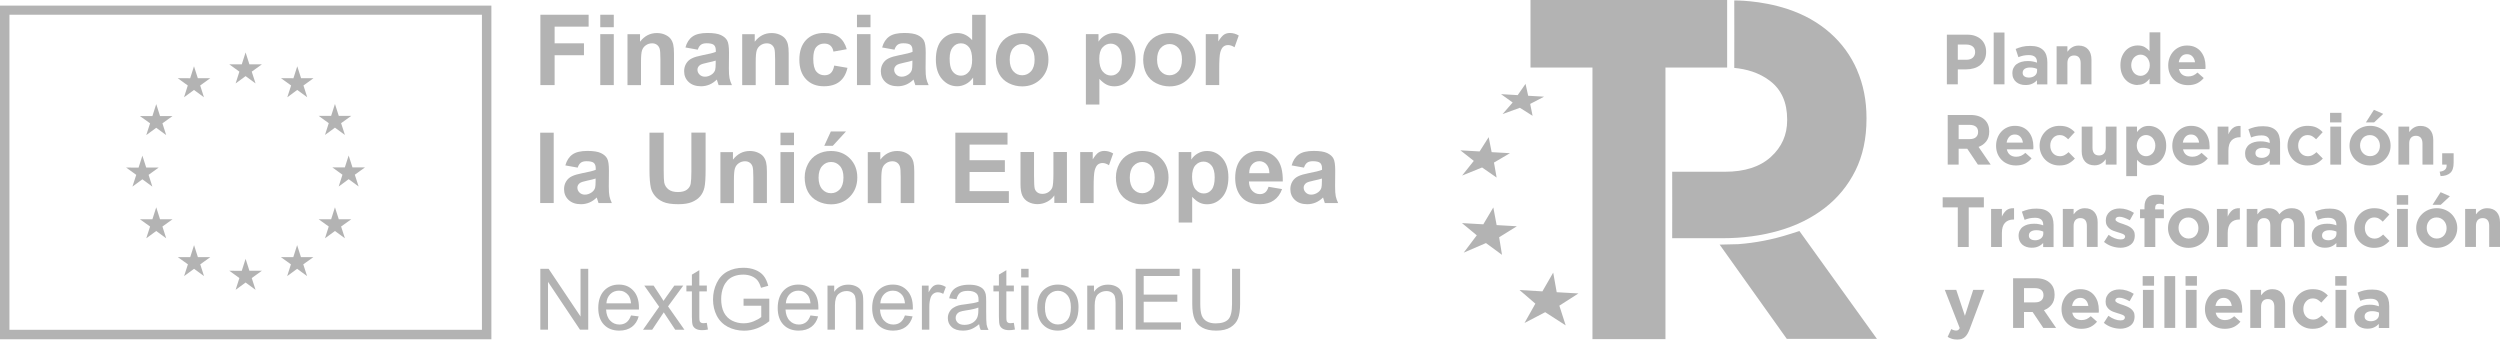 <svg xmlns="http://www.w3.org/2000/svg" id="Capa_2" viewBox="0 0 386.62 52.51"><g id="Capa_1-2"><polygon points="267.1 0 267.1 10.44 257.56 10.44 257.56 52.45 246.27 52.45 246.27 10.44 236.69 10.44 236.69 0 267.1 0" style="fill:#b3b3b3;"></polygon><path d="m278.27,35.73l-1.58.5c-2.57.82-5.21,1.33-7.88,1.53l-2.87.07,10.38,14.57h13.94l-11.99-16.68Z" style="fill:#b3b3b3;"></path><polygon points="244.1 45.38 240.74 45.19 240.2 42.16 238.53 45.06 234.99 44.85 237.44 46.96 235.76 49.95 238.96 48.28 242.13 50.32 241.15 47.27 244.1 45.38" style="fill:#b3b3b3;"></polygon><polygon points="234.58 34.99 231.45 34.81 230.94 32.08 229.39 34.69 226.09 34.5 228.38 36.39 226.36 39.07 229.8 37.59 232.28 39.41 231.84 36.69 234.58 34.99" style="fill:#b3b3b3;"></polygon><polygon points="233.51 23.69 230.68 23.53 230.22 21.21 228.82 23.42 225.85 23.25 227.92 24.88 226.11 27.15 229.2 25.9 231.45 27.46 231.04 25.14 233.51 23.69" style="fill:#b3b3b3;"></polygon><polygon points="238.79 14.95 236.33 14.81 235.92 12.97 234.71 14.71 232.13 14.56 233.93 15.85 232.37 17.64 235.05 16.67 237.01 17.91 236.64 16.07 238.79 14.95" style="fill:#b3b3b3;"></polygon><path d="m287.2,10.84c-.97-2.23-2.36-4.14-4.17-5.74-1.81-1.6-4.01-2.86-6.61-3.71C272.21,0,268.2.07,268.2.07c0,3.48.02,6.92,0,10.43,1.83.18,3.79.68,5.55,2.03,1.76,1.35,2.63,3.33,2.63,5.93v.15c0,2.25-.84,4.14-2.52,5.66-1.68,1.53-4.04,2.29-7.08,2.29h-8.18c.02,3.46,0,6.84,0,10.28h7.79c3.09,0,5.99-.39,8.69-1.16,2.7-.77,5.06-1.94,7.08-3.49,2.02-1.55,3.61-3.48,4.76-5.78,1.15-2.3,1.73-4.98,1.73-8.03v-.15c0-2.7-.49-5.16-1.46-7.39Z" style="fill:#b3b3b3;"></path><path d="m301.08,5.36h3.14c.46,0,.87.06,1.23.19.36.13.67.31.92.54.25.23.45.51.58.84.14.33.2.69.2,1.08v.02c0,.45-.08.84-.24,1.17-.16.34-.38.62-.66.85-.28.23-.61.4-.99.51-.38.11-.78.17-1.21.17h-1.28v2.31h-1.69v-7.68Zm3.03,3.88c.42,0,.75-.11.99-.33.23-.22.35-.5.35-.83v-.02c0-.38-.12-.67-.37-.87-.25-.2-.58-.3-1-.3h-1.31v2.35h1.34Z" style="fill:#b3b3b3;"></path><path d="m308.32,5.03h1.67v8.01h-1.67V5.03Z" style="fill:#b3b3b3;"></path><path d="m313.22,13.15c-.28,0-.54-.04-.78-.12-.25-.08-.46-.19-.64-.35-.18-.15-.33-.34-.43-.57-.11-.22-.16-.48-.16-.77v-.02c0-.32.06-.6.18-.83.12-.23.28-.43.49-.58.21-.15.46-.27.75-.35.29-.08.61-.12.96-.12.3,0,.56.02.78.07.22.04.44.1.65.18v-.1c0-.35-.11-.62-.32-.8-.21-.18-.53-.27-.94-.27-.32,0-.61.03-.85.08-.25.05-.5.13-.77.24l-.42-1.27c.32-.14.66-.25,1.01-.34.35-.09.78-.13,1.27-.13.46,0,.85.06,1.18.17.33.11.59.28.81.49.22.22.38.49.48.81.1.32.15.68.15,1.07v3.41h-1.61v-.64c-.2.23-.45.41-.74.54-.29.14-.63.2-1.04.2Zm.5-1.15c.4,0,.71-.1.95-.29.24-.19.36-.44.36-.75v-.3c-.15-.07-.31-.12-.49-.16-.18-.04-.37-.06-.58-.06-.36,0-.64.07-.85.21-.2.14-.31.34-.31.6v.02c0,.23.08.4.25.53.17.12.39.19.66.19Z" style="fill:#b3b3b3;"></path><path d="m318.05,7.16h1.67v.84c.1-.13.2-.25.31-.36.11-.11.24-.22.38-.3.14-.09.29-.16.46-.21.17-.05.36-.08.57-.08.64,0,1.13.19,1.48.58.35.39.52.92.52,1.6v3.81h-1.67v-3.27c0-.39-.09-.69-.26-.89-.18-.2-.42-.3-.75-.3s-.58.1-.76.3c-.19.2-.28.5-.28.89v3.27h-1.67v-5.88Z" style="fill:#b3b3b3;"></path><path d="m330.6,13.15c-.34,0-.68-.07-1-.2s-.61-.33-.86-.59c-.25-.26-.45-.58-.6-.96-.15-.38-.22-.81-.22-1.3v-.02c0-.49.07-.92.22-1.3.15-.38.35-.7.59-.96.25-.26.53-.46.85-.59.32-.13.66-.2,1.01-.2.45,0,.81.09,1.1.26.29.18.53.38.73.61v-2.9h1.67v8.01h-1.67v-.85c-.2.28-.45.51-.74.69-.29.18-.65.27-1.09.27Zm.43-1.42c.2,0,.38-.04.55-.12.17-.08.32-.19.45-.33.13-.14.23-.31.31-.52.08-.2.12-.42.12-.66v-.02c0-.24-.04-.46-.12-.66-.08-.2-.18-.37-.31-.52-.13-.14-.28-.25-.45-.33-.17-.08-.36-.12-.55-.12s-.38.04-.55.12c-.17.08-.32.19-.46.33-.13.14-.24.31-.31.51-.08.2-.12.42-.12.67v.02c0,.24.04.46.12.66.08.2.18.37.31.52.13.14.28.25.46.33.17.08.36.12.55.12Z" style="fill:#b3b3b3;"></path><path d="m338.38,13.17c-.44,0-.85-.07-1.22-.22-.38-.15-.7-.35-.98-.63-.27-.27-.49-.59-.64-.96-.15-.37-.23-.78-.23-1.23v-.02c0-.42.07-.81.21-1.19.14-.37.34-.7.6-.98.26-.28.56-.5.92-.66.35-.16.75-.24,1.18-.24.49,0,.91.09,1.27.26.36.18.66.41.89.71.24.3.41.64.53,1.02.11.38.17.78.17,1.2,0,.07,0,.14,0,.21,0,.07,0,.15-.02.23h-4.09c.08.38.25.67.5.86.25.19.57.29.94.29.28,0,.53-.05.75-.14.22-.1.45-.25.68-.46l.96.85c-.28.34-.61.61-1.01.81-.4.19-.86.29-1.39.29Zm1.08-3.53c-.05-.37-.18-.68-.4-.91-.21-.23-.49-.35-.85-.35s-.64.11-.85.34c-.22.23-.36.53-.42.91h2.51Z" style="fill:#b3b3b3;"></path><path d="m301.22,17.78h3.51c.97,0,1.72.26,2.24.78.44.44.66,1.02.66,1.76v.02c0,.62-.15,1.13-.46,1.52-.3.39-.7.68-1.19.86l1.88,2.74h-1.98l-1.65-2.46h-1.33v2.46h-1.69v-7.68Zm3.4,3.73c.42,0,.74-.1.96-.3.22-.2.33-.46.33-.79v-.02c0-.37-.12-.64-.35-.82-.23-.18-.56-.27-.98-.27h-1.68v2.21h1.71Z" style="fill:#b3b3b3;"></path><path d="m311.76,25.59c-.44,0-.85-.07-1.22-.22-.38-.15-.7-.35-.98-.63-.27-.27-.49-.59-.64-.96-.15-.37-.23-.78-.23-1.23v-.02c0-.42.07-.81.21-1.19s.34-.7.6-.98c.26-.28.56-.5.92-.66.35-.16.75-.24,1.18-.24.49,0,.91.09,1.27.26.36.18.66.41.89.71.24.3.41.64.53,1.02.11.38.17.78.17,1.2,0,.07,0,.14,0,.21,0,.07,0,.15-.02.23h-4.09c.08.38.25.67.5.86.25.19.57.29.94.29.28,0,.53-.05.75-.14.22-.1.45-.25.68-.46l.96.85c-.28.34-.61.61-1.01.81-.4.19-.86.29-1.39.29Zm1.08-3.53c-.05-.37-.18-.68-.4-.91-.21-.23-.49-.35-.85-.35s-.64.11-.85.34c-.22.23-.36.53-.42.91h2.51Z" style="fill:#b3b3b3;"></path><path d="m318.48,25.59c-.44,0-.85-.08-1.22-.24-.38-.16-.7-.38-.97-.65-.27-.27-.48-.6-.64-.97-.15-.37-.23-.76-.23-1.18v-.02c0-.42.08-.81.23-1.19.15-.37.37-.7.64-.98.27-.28.59-.5.97-.66.38-.16.79-.24,1.25-.24.56,0,1.02.09,1.38.26s.69.42.97.72l-1.02,1.1c-.19-.2-.39-.35-.59-.47-.2-.12-.45-.18-.75-.18-.21,0-.4.04-.58.13-.17.08-.32.2-.45.35-.13.15-.23.32-.3.51s-.1.4-.1.62v.02c0,.23.03.44.1.64s.17.37.3.52c.13.15.29.26.47.35.18.08.39.13.61.13.28,0,.52-.06.73-.17.21-.11.42-.27.62-.46l.98.99c-.29.31-.61.57-.98.77s-.84.3-1.43.3Z" style="fill:#b3b3b3;"></path><path d="m323.93,25.57c-.64,0-1.13-.19-1.48-.58-.35-.39-.52-.92-.52-1.6v-3.81h1.67v3.27c0,.39.09.69.26.89.18.2.42.3.75.3s.58-.1.76-.3.28-.5.28-.89v-3.27h1.67v5.88h-1.67v-.84c-.1.13-.2.25-.31.36-.11.11-.24.22-.38.3-.14.09-.29.16-.46.21-.17.05-.36.08-.57.08Z" style="fill:#b3b3b3;"></path><path d="m328.81,19.58h1.67v.85c.2-.28.45-.51.74-.69.29-.18.65-.27,1.09-.27.34,0,.68.07,1,.2.32.13.61.33.86.59.25.26.45.58.6.96.15.38.23.81.23,1.3v.02c0,.49-.08.92-.23,1.3-.15.38-.35.7-.59.96-.25.26-.53.46-.85.59-.32.13-.66.2-1.01.2-.45,0-.81-.09-1.1-.26-.29-.18-.53-.38-.73-.61v2.52h-1.67v-7.64Zm3.07,4.58c.2,0,.38-.04.55-.12.17-.08.32-.19.46-.33.13-.14.24-.31.31-.51s.12-.42.12-.67v-.02c0-.24-.04-.46-.12-.66-.08-.2-.18-.37-.31-.52-.13-.14-.28-.25-.46-.33-.17-.08-.36-.12-.55-.12s-.38.04-.55.12c-.17.08-.32.19-.45.33-.13.14-.23.31-.31.52-.08.2-.12.42-.12.66v.02c0,.24.04.46.12.66.08.2.18.37.31.52s.28.25.45.33c.17.08.36.12.55.12Z" style="fill:#b3b3b3;"></path><path d="m339.01,25.59c-.44,0-.85-.07-1.22-.22-.38-.15-.7-.35-.98-.63-.27-.27-.49-.59-.64-.96-.15-.37-.23-.78-.23-1.23v-.02c0-.42.07-.81.21-1.19.14-.37.34-.7.6-.98.26-.28.56-.5.92-.66.35-.16.75-.24,1.18-.24.49,0,.91.09,1.27.26.36.18.66.41.89.71.24.3.41.64.53,1.02s.17.78.17,1.2c0,.07,0,.14,0,.21,0,.07,0,.15-.02.23h-4.09c.08.38.25.67.5.86s.57.29.94.29c.28,0,.53-.05.75-.14.22-.1.45-.25.68-.46l.96.85c-.28.34-.61.61-1.01.81-.4.19-.86.29-1.39.29Zm1.08-3.53c-.05-.37-.18-.68-.4-.91-.21-.23-.49-.35-.85-.35s-.63.11-.85.34c-.22.23-.36.53-.42.91h2.51Z" style="fill:#b3b3b3;"></path><path d="m342.95,19.58h1.67v1.19c.17-.4.4-.72.69-.97.29-.24.69-.35,1.19-.33v1.75h-.09c-.56,0-.99.17-1.31.5-.32.34-.48.86-.48,1.57v2.17h-1.67v-5.88Z" style="fill:#b3b3b3;"></path><path d="m349.21,25.57c-.28,0-.54-.04-.78-.12-.25-.08-.46-.19-.64-.35-.18-.15-.33-.34-.43-.57-.11-.22-.16-.48-.16-.77v-.02c0-.32.06-.6.18-.83.12-.23.28-.43.49-.58.21-.15.46-.27.75-.35.29-.08.61-.12.96-.12.3,0,.56.02.78.07.22.04.44.1.65.18v-.1c0-.35-.11-.62-.32-.8s-.53-.27-.94-.27c-.32,0-.61.03-.85.08-.25.05-.5.13-.77.24l-.42-1.27c.32-.14.66-.25,1.01-.34.35-.09.78-.13,1.27-.13.46,0,.85.06,1.18.17.33.11.59.28.81.49.22.22.38.49.48.81.1.32.15.68.15,1.07v3.41h-1.61v-.64c-.21.23-.45.41-.74.54-.29.14-.63.2-1.04.2Zm.51-1.15c.4,0,.71-.1.95-.29.24-.19.36-.44.36-.75v-.3c-.15-.07-.31-.12-.49-.16-.18-.04-.37-.06-.58-.06-.36,0-.64.07-.85.21-.21.14-.31.34-.31.6v.02c0,.23.08.4.25.53.17.12.39.19.66.19Z" style="fill:#b3b3b3;"></path><path d="m356.82,25.59c-.44,0-.85-.08-1.22-.24-.38-.16-.7-.38-.97-.65-.27-.27-.48-.6-.64-.97-.15-.37-.23-.76-.23-1.18v-.02c0-.42.08-.81.23-1.19.15-.37.37-.7.64-.98.27-.28.59-.5.97-.66.38-.16.79-.24,1.25-.24.56,0,1.02.09,1.38.26.37.18.69.42.97.72l-1.02,1.1c-.19-.2-.39-.35-.59-.47-.2-.12-.45-.18-.75-.18-.21,0-.4.04-.58.13-.17.08-.32.2-.45.35-.13.15-.23.32-.3.51-.07.19-.1.4-.1.62v.02c0,.23.03.44.1.64.07.2.17.37.3.52.13.15.29.26.47.35.18.08.39.13.61.13.28,0,.52-.06.73-.17s.42-.27.62-.46l.98.99c-.29.31-.61.57-.98.77-.37.2-.84.3-1.43.3Z" style="fill:#b3b3b3;"></path><path d="m360.34,17.45h1.76v1.48h-1.76v-1.48Zm.04,2.13h1.67v5.88h-1.67v-5.88Z" style="fill:#b3b3b3;"></path><path d="m366.51,25.59c-.45,0-.87-.08-1.26-.24s-.72-.37-1-.65c-.28-.27-.5-.6-.66-.97-.16-.37-.24-.77-.24-1.19v-.02c0-.42.08-.82.24-1.19.16-.37.38-.69.67-.97.29-.28.62-.5,1.01-.66.39-.16.81-.24,1.27-.24s.87.08,1.26.24c.39.16.72.37,1,.65.28.27.5.6.66.97.16.37.24.77.24,1.19v.02c0,.42-.08.82-.24,1.19-.16.37-.38.69-.67.97-.29.28-.62.5-1.01.66s-.81.24-1.27.24Zm.02-1.44c.24,0,.46-.04.64-.13.19-.08.35-.2.48-.35.13-.15.23-.32.3-.51.07-.19.1-.4.1-.62v-.02c0-.22-.04-.43-.11-.62s-.18-.37-.32-.52c-.14-.15-.3-.27-.49-.36-.19-.09-.4-.13-.63-.13-.24,0-.46.04-.64.13-.19.08-.35.2-.48.35-.13.15-.23.32-.3.51-.07.19-.1.4-.1.62v.02c0,.22.04.43.11.62.07.19.18.37.32.52.14.15.3.27.49.36s.4.13.63.13Zm.59-7.17l1.44.63-1.41,1.32h-1.27l1.24-1.94Z" style="fill:#b3b3b3;"></path><path d="m370.91,19.58h1.67v.84c.1-.13.2-.25.31-.36.11-.11.24-.22.38-.3.14-.09.29-.16.46-.21.17-.05.36-.08.57-.08.64,0,1.13.19,1.48.58.35.39.52.92.52,1.6v3.81h-1.67v-3.27c0-.39-.09-.69-.26-.89-.18-.2-.42-.3-.75-.3s-.58.1-.76.3c-.19.2-.28.5-.28.89v3.27h-1.67v-5.88Z" style="fill:#b3b3b3;"></path><path d="m377.29,26.55c.77-.08,1.13-.44,1.07-1.09h-.68v-1.76h1.77v1.48c0,.72-.17,1.25-.52,1.56-.35.32-.85.48-1.5.49l-.14-.69Z" style="fill:#b3b3b3;"></path><path d="m302.77,32.07h-2.34v-1.56h6.37v1.56h-2.34v6.13h-1.69v-6.13Z" style="fill:#b3b3b3;"></path><path d="m307.92,32.31h1.67v1.19c.17-.4.4-.72.69-.97.29-.24.69-.35,1.19-.33v1.75h-.09c-.56,0-.99.17-1.31.51s-.48.86-.48,1.57v2.17h-1.67v-5.88Z" style="fill:#b3b3b3;"></path><path d="m314.18,38.31c-.28,0-.54-.04-.78-.12-.25-.08-.46-.19-.64-.35-.18-.15-.33-.34-.43-.57s-.16-.48-.16-.77v-.02c0-.32.06-.6.18-.83s.28-.43.49-.58c.21-.15.46-.27.75-.35.29-.08.61-.12.96-.12.3,0,.56.02.78.07.22.04.44.1.65.18v-.1c0-.35-.11-.62-.32-.8-.21-.18-.53-.27-.94-.27-.32,0-.61.03-.85.08-.25.06-.5.13-.77.24l-.42-1.27c.32-.14.66-.25,1.01-.34.35-.09.78-.13,1.27-.13.46,0,.85.06,1.18.17.33.11.59.28.81.49.22.22.38.49.48.81.1.32.15.67.15,1.07v3.41h-1.61v-.64c-.2.23-.45.41-.74.54-.29.14-.63.2-1.04.2Zm.5-1.15c.4,0,.71-.1.95-.29.24-.19.36-.44.36-.75v-.3c-.15-.07-.31-.12-.49-.16-.18-.04-.37-.06-.58-.06-.36,0-.64.07-.85.21-.2.14-.31.34-.31.6v.02c0,.23.08.4.25.53.17.12.39.19.66.19Z" style="fill:#b3b3b3;"></path><path d="m319.01,32.31h1.67v.84c.1-.13.2-.25.31-.36.11-.11.24-.22.38-.3.14-.09.29-.16.46-.21.17-.05.36-.08.57-.08.64,0,1.13.19,1.48.58.35.39.52.92.52,1.6v3.81h-1.67v-3.27c0-.39-.09-.69-.26-.89s-.42-.3-.75-.3-.58.1-.76.3-.28.5-.28.89v3.27h-1.67v-5.88Z" style="fill:#b3b3b3;"></path><path d="m327.91,38.31c-.42,0-.84-.07-1.28-.21-.44-.14-.85-.37-1.25-.68l.71-1.1c.32.23.64.41.96.53s.62.18.89.18c.24,0,.42-.04.53-.12s.17-.19.17-.32v-.02c0-.09-.03-.16-.1-.23-.07-.07-.16-.12-.27-.17s-.24-.09-.39-.14c-.15-.04-.3-.09-.46-.14-.2-.06-.41-.13-.62-.21-.21-.08-.4-.19-.57-.33-.17-.14-.31-.3-.41-.5-.11-.2-.16-.44-.16-.72v-.02c0-.3.06-.57.17-.8.11-.23.27-.43.46-.59.19-.16.42-.28.68-.36.26-.08.54-.12.84-.12.37,0,.75.06,1.14.18.38.12.74.29,1.06.5l-.64,1.15c-.29-.17-.58-.3-.86-.4-.28-.1-.52-.15-.74-.15s-.36.04-.46.12c-.1.08-.15.17-.15.29v.02c0,.08.03.15.1.21.07.06.15.12.26.18.11.05.24.11.38.16.14.05.29.1.46.15.2.07.41.14.63.24.21.09.4.2.57.33.17.13.31.29.42.48.11.19.16.42.16.69v.02c0,.33-.06.61-.17.85s-.27.43-.48.59-.44.27-.72.35c-.27.08-.57.12-.88.12Z" style="fill:#b3b3b3;"></path><path d="m331.64,33.74h-.69v-1.37h.69v-.37c0-.64.16-1.11.47-1.43s.76-.46,1.35-.46c.26,0,.49.01.68.04s.36.07.51.12v1.38c-.12-.04-.25-.08-.36-.1-.12-.03-.25-.04-.4-.04-.4,0-.6.21-.6.64v.23h1.35v1.36h-1.33v4.46h-1.67v-4.46Z" style="fill:#b3b3b3;"></path><path d="m338.44,38.33c-.45,0-.87-.08-1.26-.24-.39-.16-.72-.37-1-.65-.28-.27-.5-.6-.66-.97-.16-.37-.24-.77-.24-1.19v-.02c0-.42.08-.82.24-1.19.16-.37.38-.69.67-.97.29-.28.62-.5,1.01-.66.39-.16.81-.24,1.27-.24s.87.08,1.26.24c.39.16.72.37,1,.65.28.27.5.6.66.97.16.37.24.77.24,1.19v.02c0,.42-.08.82-.24,1.19-.16.37-.38.69-.67.97-.29.28-.62.5-1.01.66-.39.16-.81.24-1.27.24Zm.02-1.44c.24,0,.46-.04.64-.13.19-.08.35-.2.48-.35.13-.15.23-.32.3-.51.07-.19.1-.4.1-.62v-.02c0-.22-.04-.43-.11-.62-.07-.19-.18-.37-.32-.52-.14-.15-.3-.27-.49-.36-.19-.09-.4-.13-.63-.13-.24,0-.46.04-.64.13-.19.08-.35.2-.48.35-.13.15-.23.32-.3.51-.07.19-.1.4-.1.62v.02c0,.22.04.43.11.62.07.19.18.37.32.52.14.15.3.27.49.36.19.09.4.13.63.13Z" style="fill:#b3b3b3;"></path><path d="m342.84,32.31h1.67v1.19c.17-.4.4-.72.69-.97.29-.24.69-.35,1.19-.33v1.75h-.09c-.56,0-.99.17-1.31.51s-.48.86-.48,1.57v2.17h-1.67v-5.88Z" style="fill:#b3b3b3;"></path><path d="m347.43,32.31h1.67v.84c.1-.13.2-.25.31-.36.11-.11.24-.22.38-.3.14-.09.29-.16.47-.21.17-.05.36-.08.58-.08.39,0,.72.08,1,.24.28.16.5.39.65.7.26-.31.54-.54.86-.7.31-.16.67-.24,1.08-.24.62,0,1.11.18,1.46.55.35.37.53.9.53,1.61v3.83h-1.67v-3.27c0-.39-.08-.69-.25-.89s-.41-.3-.72-.3-.56.1-.74.3c-.18.2-.27.5-.27.89v3.27h-1.67v-3.27c0-.39-.08-.69-.25-.89-.17-.2-.41-.3-.72-.3s-.56.1-.74.3c-.18.2-.27.5-.27.89v3.27h-1.67v-5.88Z" style="fill:#b3b3b3;"></path><path d="m359.52,38.31c-.28,0-.54-.04-.78-.12-.25-.08-.46-.19-.64-.35-.18-.15-.33-.34-.43-.57s-.16-.48-.16-.77v-.02c0-.32.06-.6.18-.83s.28-.43.49-.58c.21-.15.46-.27.75-.35.29-.08.61-.12.96-.12.3,0,.56.02.78.07.22.04.44.1.65.18v-.1c0-.35-.11-.62-.32-.8-.21-.18-.53-.27-.94-.27-.32,0-.61.03-.85.08-.25.06-.5.13-.77.24l-.42-1.27c.32-.14.66-.25,1.01-.34.35-.09.78-.13,1.27-.13.46,0,.85.06,1.18.17.33.11.59.28.81.49.22.22.38.49.48.81.1.32.15.67.15,1.07v3.41h-1.61v-.64c-.2.23-.45.41-.74.54-.29.14-.63.2-1.04.2Zm.5-1.15c.4,0,.71-.1.95-.29.24-.19.36-.44.36-.75v-.3c-.15-.07-.31-.12-.49-.16-.18-.04-.37-.06-.58-.06-.36,0-.64.07-.85.21-.2.14-.31.34-.31.6v.02c0,.23.08.4.25.53.17.12.39.19.66.19Z" style="fill:#b3b3b3;"></path><path d="m367.13,38.33c-.44,0-.85-.08-1.22-.24-.38-.16-.7-.38-.97-.65-.27-.27-.48-.6-.64-.97-.15-.37-.23-.76-.23-1.18v-.02c0-.42.08-.81.23-1.19.15-.37.37-.7.64-.98.27-.28.59-.5.97-.66.38-.16.79-.24,1.25-.24.56,0,1.02.09,1.38.26.37.18.69.42.97.72l-1.02,1.1c-.19-.2-.39-.36-.59-.47-.2-.12-.45-.18-.75-.18-.21,0-.4.04-.58.13-.17.08-.32.2-.45.35-.13.15-.23.32-.3.51-.07.19-.1.4-.1.62v.02c0,.23.03.44.1.64.07.2.17.37.3.52.13.15.29.26.47.35.18.08.39.13.61.13.28,0,.52-.06.73-.17.21-.11.42-.27.62-.46l.98.99c-.29.31-.61.57-.98.77s-.84.3-1.43.3Z" style="fill:#b3b3b3;"></path><path d="m370.66,30.18h1.76v1.48h-1.76v-1.48Zm.04,2.13h1.67v5.88h-1.67v-5.88Z" style="fill:#b3b3b3;"></path><path d="m376.82,38.33c-.45,0-.87-.08-1.26-.24-.39-.16-.72-.37-1-.65-.28-.27-.5-.6-.66-.97-.16-.37-.24-.77-.24-1.19v-.02c0-.42.08-.82.24-1.19.16-.37.38-.69.67-.97.29-.28.62-.5,1.01-.66.39-.16.81-.24,1.27-.24s.87.08,1.26.24c.39.16.72.37,1,.65.28.27.5.6.66.97.16.37.24.77.24,1.19v.02c0,.42-.08.82-.24,1.19-.16.37-.38.69-.67.97s-.62.5-1.01.66c-.39.16-.81.24-1.27.24Zm.02-1.44c.24,0,.46-.04.64-.13.19-.08.35-.2.48-.35.13-.15.23-.32.3-.51.07-.19.1-.4.1-.62v-.02c0-.22-.04-.43-.11-.62-.07-.19-.18-.37-.32-.52-.14-.15-.3-.27-.49-.36-.19-.09-.4-.13-.63-.13-.24,0-.46.04-.64.13-.19.08-.35.2-.48.35-.13.15-.23.32-.3.51-.07.19-.1.4-.1.62v.02c0,.22.04.43.11.62.07.19.18.37.32.52.14.15.3.27.49.36.19.09.4.13.63.13Zm.59-7.17l1.44.63-1.41,1.32h-1.27l1.24-1.94Z" style="fill:#b3b3b3;"></path><path d="m381.23,32.31h1.67v.84c.1-.13.2-.25.31-.36.11-.11.24-.22.38-.3.14-.09.29-.16.46-.21.17-.05.36-.08.57-.08.64,0,1.13.19,1.48.58s.52.92.52,1.6v3.81h-1.67v-3.27c0-.39-.09-.69-.26-.89-.18-.2-.42-.3-.75-.3s-.58.1-.76.3-.28.5-.28.89v3.27h-1.67v-5.88Z" style="fill:#b3b3b3;"></path><path d="m302.68,52.51c-.31,0-.58-.04-.81-.11-.23-.07-.46-.17-.67-.3l.56-1.21c.11.07.23.12.36.16.13.04.25.07.36.07.15,0,.26-.03.35-.08.08-.06.16-.16.24-.3l-2.31-5.91h1.77l1.34,4.01,1.28-4.01h1.73l-2.26,6.03c-.11.3-.23.55-.35.76-.12.21-.26.38-.41.51-.15.13-.32.23-.51.29-.19.06-.41.09-.66.09Z" style="fill:#b3b3b3;"></path><path d="m311.33,43.03h3.51c.97,0,1.72.26,2.24.78.44.44.66,1.02.66,1.76v.02c0,.62-.15,1.13-.46,1.52-.3.39-.7.68-1.19.86l1.88,2.74h-1.98l-1.65-2.46h-1.33v2.46h-1.69v-7.68Zm3.4,3.73c.42,0,.74-.1.96-.3.22-.2.33-.46.33-.79v-.02c0-.37-.12-.64-.35-.82-.23-.18-.56-.27-.98-.27h-1.68v2.21h1.71Z" style="fill:#b3b3b3;"></path><path d="m321.88,50.85c-.44,0-.85-.07-1.22-.22-.38-.15-.7-.35-.98-.63-.27-.27-.49-.59-.64-.96-.15-.37-.23-.78-.23-1.23v-.02c0-.42.07-.81.21-1.19.14-.37.34-.7.6-.98.26-.28.56-.5.92-.66.35-.16.75-.24,1.18-.24.49,0,.91.09,1.27.26.36.18.66.41.89.71.24.3.41.64.53,1.02.11.38.17.78.17,1.2,0,.07,0,.14,0,.21,0,.07,0,.15-.02.23h-4.09c.08.38.25.67.5.86s.57.29.94.29c.28,0,.53-.05.75-.14.22-.1.45-.25.68-.46l.96.85c-.28.34-.61.61-1.01.81-.4.19-.86.29-1.39.29Zm1.08-3.53c-.05-.37-.18-.68-.4-.91s-.49-.35-.85-.35-.63.11-.85.34c-.22.23-.36.53-.42.91h2.51Z" style="fill:#b3b3b3;"></path><path d="m327.88,50.83c-.42,0-.84-.07-1.28-.21-.44-.14-.85-.37-1.25-.68l.71-1.1c.32.23.64.41.96.53.32.12.62.18.89.18.24,0,.42-.04.53-.12s.17-.19.17-.32v-.02c0-.09-.03-.16-.1-.23-.07-.07-.16-.12-.27-.17-.11-.05-.24-.09-.39-.14-.15-.04-.3-.09-.46-.14-.21-.06-.41-.13-.62-.21-.21-.08-.4-.19-.57-.33-.17-.14-.31-.3-.41-.5-.11-.2-.16-.44-.16-.72v-.02c0-.3.06-.57.17-.8.11-.23.27-.43.46-.59.19-.16.42-.28.68-.36s.54-.12.84-.12c.37,0,.75.06,1.14.18.38.12.74.29,1.06.5l-.64,1.15c-.29-.17-.58-.3-.86-.4-.28-.1-.52-.15-.74-.15s-.36.04-.46.12c-.1.08-.15.17-.15.29v.02c0,.08.03.15.1.21.07.06.15.12.26.18.11.05.24.11.38.16s.29.1.46.15c.2.07.41.14.63.24s.4.2.57.33c.17.13.31.29.42.48.11.19.16.42.16.69v.02c0,.33-.06.61-.17.85-.11.24-.27.43-.48.59-.21.15-.44.27-.72.35-.27.08-.57.12-.88.12Z" style="fill:#b3b3b3;"></path><path d="m331.36,42.7h1.76v1.48h-1.76v-1.48Zm.04,2.13h1.67v5.88h-1.67v-5.88Z" style="fill:#b3b3b3;"></path><path d="m334.72,42.7h1.67v8.01h-1.67v-8.01Z" style="fill:#b3b3b3;"></path><path d="m337.99,42.7h1.76v1.48h-1.76v-1.48Zm.04,2.13h1.67v5.88h-1.67v-5.88Z" style="fill:#b3b3b3;"></path><path d="m344.06,50.85c-.44,0-.85-.07-1.22-.22-.38-.15-.7-.35-.98-.63-.27-.27-.49-.59-.64-.96-.15-.37-.23-.78-.23-1.23v-.02c0-.42.07-.81.21-1.19.14-.37.34-.7.6-.98.26-.28.56-.5.92-.66.35-.16.75-.24,1.18-.24.49,0,.91.09,1.27.26.36.18.66.41.89.71.24.3.41.64.53,1.02.11.38.17.78.17,1.2,0,.07,0,.14,0,.21,0,.07,0,.15-.02.23h-4.09c.08.38.25.67.5.86s.57.29.94.29c.28,0,.53-.05.75-.14.22-.1.45-.25.68-.46l.96.85c-.28.34-.61.61-1.01.81-.4.19-.86.29-1.39.29Zm1.08-3.53c-.05-.37-.18-.68-.4-.91s-.49-.35-.85-.35-.63.11-.85.34c-.22.23-.36.53-.42.91h2.51Z" style="fill:#b3b3b3;"></path><path d="m348,44.83h1.67v.84c.1-.13.2-.25.31-.36.11-.11.24-.22.38-.3.14-.09.29-.16.46-.21.17-.05.36-.08.57-.08.64,0,1.13.19,1.48.58.35.39.52.92.52,1.6v3.81h-1.67v-3.27c0-.39-.09-.69-.26-.89-.18-.2-.42-.3-.75-.3s-.58.1-.76.3-.28.5-.28.89v3.27h-1.67v-5.88Z" style="fill:#b3b3b3;"></path><path d="m357.62,50.85c-.44,0-.85-.08-1.22-.24-.38-.16-.7-.38-.97-.65-.27-.27-.48-.6-.64-.97-.15-.37-.23-.76-.23-1.18v-.02c0-.42.08-.81.23-1.19.15-.37.37-.7.64-.98.27-.28.59-.5.97-.66.38-.16.79-.24,1.25-.24.56,0,1.02.09,1.38.26.37.18.69.42.97.72l-1.02,1.1c-.19-.2-.39-.36-.59-.47-.2-.12-.45-.18-.75-.18-.21,0-.4.04-.58.13-.17.08-.32.2-.45.35-.13.15-.23.32-.3.51-.07.19-.1.4-.1.62v.02c0,.23.03.44.1.64.07.2.17.37.3.52.13.15.29.26.47.35.18.08.39.13.61.13.28,0,.52-.06.73-.17s.42-.27.62-.46l.98.99c-.29.31-.61.57-.98.77-.37.2-.84.3-1.43.3Z" style="fill:#b3b3b3;"></path><path d="m361.14,42.7h1.76v1.48h-1.76v-1.48Zm.04,2.13h1.67v5.88h-1.67v-5.88Z" style="fill:#b3b3b3;"></path><path d="m366.09,50.83c-.28,0-.54-.04-.78-.12-.25-.08-.46-.19-.64-.35-.18-.15-.33-.34-.43-.57-.11-.22-.16-.48-.16-.77v-.02c0-.32.06-.6.18-.83.12-.23.28-.43.49-.58.21-.15.46-.27.75-.35.29-.08.61-.12.96-.12.3,0,.56.02.78.07s.44.1.65.18v-.1c0-.35-.11-.62-.32-.8-.21-.18-.53-.27-.94-.27-.32,0-.61.03-.85.08-.25.06-.5.13-.77.24l-.42-1.27c.32-.14.66-.25,1.01-.34.35-.09.78-.13,1.27-.13.46,0,.85.06,1.18.17.33.11.59.28.81.49.22.22.38.49.48.81.1.32.15.67.15,1.07v3.41h-1.61v-.64c-.21.23-.45.41-.74.54-.29.14-.63.2-1.04.2Zm.51-1.15c.4,0,.71-.1.95-.29.24-.19.36-.44.36-.75v-.3c-.15-.07-.31-.12-.49-.16-.18-.04-.37-.06-.58-.06-.36,0-.64.07-.85.21-.21.14-.31.34-.31.6v.02c0,.23.08.4.25.53.17.12.39.19.66.19Z" style="fill:#b3b3b3;"></path><path d="m0,.87v51.6h75.99V.87H0Zm74.53,50.13H1.46V2.28h73.07v48.71Z" style="fill:#b3b3b3;"></path><polyline points="36.44 12.9 37.98 11.77 39.52 12.9 38.93 11.08 40.5 9.95 38.57 9.95 37.98 8.11 37.39 9.95 35.46 9.95 37.02 11.08 36.44 12.9" style="fill:#b3b3b3;"></polyline><polyline points="28.46 15.04 30 13.91 31.54 15.04 30.96 13.22 32.52 12.09 30.59 12.09 30 10.25 29.41 12.1 27.48 12.09 29.04 13.22 28.46 15.04" style="fill:#b3b3b3;"></polyline><polyline points="24.16 16.1 23.57 17.95 21.64 17.95 23.21 19.07 22.62 20.89 24.16 19.76 25.7 20.89 25.12 19.07 26.68 17.95 24.75 17.95 24.16 16.1" style="fill:#b3b3b3;"></polyline><polyline points="22.02 27.73 23.56 28.86 22.98 27.04 24.54 25.91 22.61 25.91 22.02 24.07 21.43 25.92 19.5 25.91 21.07 27.04 20.48 28.86 22.02 27.73" style="fill:#b3b3b3;"></polyline><polyline points="24.75 33.91 24.16 32.06 23.57 33.91 21.64 33.91 23.21 35.03 22.62 36.85 24.16 35.72 25.7 36.85 25.12 35.03 26.68 33.91 24.75 33.91" style="fill:#b3b3b3;"></polyline><polyline points="30.6 39.76 30.01 37.91 29.42 39.76 27.49 39.76 29.06 40.88 28.47 42.7 30.01 41.57 31.55 42.7 30.97 40.88 32.53 39.76 30.6 39.76" style="fill:#b3b3b3;"></polyline><polyline points="38.57 41.87 37.98 40.03 37.39 41.88 35.46 41.87 37.02 43 36.44 44.82 37.98 43.69 39.52 44.82 38.93 43 40.5 41.87 38.57 41.87" style="fill:#b3b3b3;"></polyline><polyline points="46.54 39.76 45.95 37.91 45.36 39.76 43.43 39.76 44.99 40.88 44.41 42.7 45.95 41.57 47.49 42.7 46.9 40.88 48.47 39.76 46.54 39.76" style="fill:#b3b3b3;"></polyline><polyline points="52.39 33.91 51.8 32.06 51.21 33.91 49.28 33.91 50.84 35.03 50.26 36.85 51.8 35.72 53.34 36.85 52.75 35.03 54.32 33.91 52.39 33.91" style="fill:#b3b3b3;"></polyline><polyline points="56.44 25.89 54.51 25.89 53.92 24.05 53.33 25.89 51.4 25.89 52.96 27.02 52.38 28.84 53.92 27.71 55.46 28.84 54.87 27.02 56.44 25.89" style="fill:#b3b3b3;"></polyline><polyline points="50.26 20.87 51.8 19.74 53.34 20.87 52.75 19.05 54.32 17.92 52.39 17.92 51.8 16.08 51.21 17.92 49.28 17.92 50.84 19.05 50.26 20.87" style="fill:#b3b3b3;"></polyline><polyline points="45.97 10.25 45.38 12.1 43.45 12.09 45.02 13.22 44.43 15.04 45.97 13.91 47.51 15.04 46.93 13.22 48.49 12.09 46.56 12.09 45.97 10.25" style="fill:#b3b3b3;"></polyline><path d="m83.57,13.16V2.28h7.46v1.84h-5.26v2.58h4.54v1.84h-4.54v4.62h-2.2Z" style="fill:#b3b3b3;"></path><path d="m92.83,4.21v-1.93h2.09v1.93h-2.09Zm0,8.95v-7.88h2.09v7.88h-2.09Z" style="fill:#b3b3b3;"></path><path d="m104.22,13.16h-2.09v-4.02c0-.85-.04-1.4-.13-1.65-.09-.25-.23-.44-.43-.58-.2-.14-.44-.21-.72-.21-.36,0-.69.1-.97.3-.29.2-.48.46-.59.79s-.16.93-.16,1.81v3.57h-2.09v-7.88h1.94v1.16c.69-.89,1.55-1.34,2.6-1.34.46,0,.88.08,1.26.25.38.17.67.38.86.63.2.26.33.55.41.88s.12.79.12,1.4v4.9Z" style="fill:#b3b3b3;"></path><path d="m107.89,7.68l-1.89-.34c.21-.76.58-1.33,1.1-1.69.52-.37,1.29-.55,2.32-.55.93,0,1.62.11,2.08.33.46.22.78.5.96.84.19.34.28.96.28,1.87l-.02,2.43c0,.69.03,1.2.1,1.53.07.33.19.68.37,1.06h-2.06c-.05-.14-.12-.34-.2-.62-.03-.12-.06-.21-.07-.24-.36.35-.74.61-1.14.78-.41.17-.84.26-1.3.26-.81,0-1.45-.22-1.92-.66-.47-.44-.7-1-.7-1.67,0-.45.11-.84.32-1.19.21-.35.51-.62.89-.8.38-.19.94-.35,1.66-.49.97-.18,1.65-.35,2.03-.51v-.21c0-.4-.1-.69-.3-.86-.2-.17-.57-.26-1.12-.26-.37,0-.66.07-.87.22s-.38.4-.5.77Zm2.79,1.69c-.27.09-.69.2-1.27.32-.58.12-.96.24-1.14.36-.27.19-.41.44-.41.73s.11.54.33.76c.22.21.49.32.83.32.38,0,.73-.12,1.08-.37.25-.19.42-.42.5-.69.05-.18.08-.52.08-1.02v-.42Z" style="fill:#b3b3b3;"></path><path d="m121.96,13.16h-2.09v-4.02c0-.85-.04-1.4-.13-1.65-.09-.25-.23-.44-.43-.58-.2-.14-.44-.21-.72-.21-.36,0-.69.1-.97.3-.29.2-.48.46-.59.79s-.16.93-.16,1.81v3.57h-2.09v-7.88h1.94v1.16c.69-.89,1.55-1.34,2.6-1.34.46,0,.88.08,1.26.25.38.17.67.38.86.63.2.26.33.55.41.88s.12.79.12,1.4v4.9Z" style="fill:#b3b3b3;"></path><path d="m130.95,7.61l-2.06.37c-.07-.41-.23-.72-.47-.93-.25-.21-.56-.31-.95-.31-.52,0-.93.18-1.24.54-.31.36-.46.96-.46,1.8,0,.94.16,1.6.47,1.98s.74.58,1.27.58c.4,0,.72-.11.97-.34.25-.23.43-.61.53-1.16l2.05.35c-.21.94-.62,1.65-1.22,2.13-.6.48-1.41.72-2.43.72-1.15,0-2.07-.36-2.76-1.09s-1.03-1.73-1.03-3.02.34-2.31,1.03-3.04c.69-.72,1.62-1.09,2.79-1.09.96,0,1.72.21,2.29.62.57.41.97,1.04,1.22,1.89Z" style="fill:#b3b3b3;"></path><path d="m132.53,4.21v-1.93h2.09v1.93h-2.09Zm0,8.95v-7.88h2.09v7.88h-2.09Z" style="fill:#b3b3b3;"></path><path d="m138.31,7.68l-1.89-.34c.21-.76.58-1.33,1.1-1.69.52-.37,1.29-.55,2.32-.55.93,0,1.62.11,2.08.33.46.22.78.5.96.84.19.34.28.96.28,1.87l-.02,2.43c0,.69.03,1.2.1,1.53.07.33.19.68.37,1.06h-2.06c-.05-.14-.12-.34-.2-.62-.03-.12-.06-.21-.07-.24-.36.35-.74.61-1.14.78-.41.17-.84.26-1.3.26-.81,0-1.45-.22-1.92-.66-.47-.44-.7-1-.7-1.67,0-.45.11-.84.32-1.19.21-.35.51-.62.89-.8.38-.19.94-.35,1.66-.49.97-.18,1.65-.35,2.03-.51v-.21c0-.4-.1-.69-.3-.86-.2-.17-.57-.26-1.12-.26-.37,0-.66.07-.87.22s-.38.4-.5.77Zm2.79,1.69c-.27.09-.69.2-1.27.32-.58.12-.96.24-1.14.36-.27.19-.41.44-.41.73s.11.54.33.76c.22.21.49.32.83.32.38,0,.73-.12,1.08-.37.25-.19.42-.42.5-.69.05-.18.08-.52.08-1.02v-.42Z" style="fill:#b3b3b3;"></path><path d="m152.43,13.16h-1.94v-1.16c-.32.45-.7.79-1.14,1.01-.44.22-.88.33-1.32.33-.91,0-1.68-.36-2.33-1.09-.65-.73-.97-1.75-.97-3.05s.31-2.35.94-3.05c.63-.7,1.42-1.04,2.38-1.04.88,0,1.64.37,2.29,1.1v-3.92h2.09v10.88Zm-5.57-4.11c0,.84.12,1.45.35,1.83.34.54.81.82,1.41.82.48,0,.89-.2,1.22-.61.34-.41.5-1.02.5-1.83,0-.91-.16-1.56-.49-1.96-.33-.4-.74-.6-1.25-.6s-.91.2-1.24.59c-.33.39-.5.98-.5,1.76Z" style="fill:#b3b3b3;"></path><path d="m154.01,9.11c0-.69.17-1.36.51-2.01.34-.65.83-1.14,1.45-1.48.63-.34,1.32-.51,2.1-.51,1.19,0,2.17.39,2.93,1.16.76.77,1.14,1.75,1.14,2.94s-.38,2.18-1.15,2.97c-.77.78-1.74,1.18-2.91,1.18-.72,0-1.41-.16-2.07-.49-.66-.33-1.15-.81-1.5-1.44-.34-.63-.51-1.4-.51-2.3Zm2.14.11c0,.78.19,1.38.56,1.8.37.42.83.62,1.37.62s1-.21,1.37-.62c.37-.42.55-1.02.55-1.81s-.18-1.37-.55-1.78c-.37-.42-.83-.62-1.37-.62s-1,.21-1.37.62c-.37.42-.56,1.01-.56,1.8Z" style="fill:#b3b3b3;"></path><path d="m167.94,5.28h1.94v1.16c.25-.4.59-.72,1.02-.96.43-.25.91-.37,1.43-.37.92,0,1.69.36,2.33,1.08.64.72.96,1.72.96,3s-.32,2.34-.96,3.07c-.64.73-1.42,1.09-2.34,1.09-.44,0-.83-.09-1.18-.26-.35-.17-.73-.47-1.12-.89v3.97h-2.09V5.28Zm2.06,3.81c0,.89.18,1.54.53,1.96.35.42.78.63,1.28.63s.89-.19,1.21-.58c.32-.39.48-1.03.48-1.91,0-.83-.17-1.44-.5-1.84-.33-.4-.74-.6-1.23-.6s-.93.2-1.27.59c-.34.39-.5.98-.5,1.75Z" style="fill:#b3b3b3;"></path><path d="m176.8,9.11c0-.69.17-1.36.51-2.01.34-.65.83-1.14,1.45-1.48.63-.34,1.32-.51,2.1-.51,1.19,0,2.17.39,2.93,1.16.76.77,1.14,1.75,1.14,2.94s-.38,2.18-1.15,2.97c-.77.78-1.74,1.18-2.91,1.18-.72,0-1.41-.16-2.07-.49-.66-.33-1.15-.81-1.5-1.44-.34-.63-.51-1.4-.51-2.3Zm2.14.11c0,.78.19,1.38.56,1.8.37.42.83.62,1.37.62s1-.21,1.37-.62c.37-.42.55-1.02.55-1.81s-.18-1.37-.55-1.78c-.37-.42-.83-.62-1.37-.62s-1,.21-1.37.62c-.37.42-.56,1.01-.56,1.8Z" style="fill:#b3b3b3;"></path><path d="m188.56,13.16h-2.09v-7.88h1.94v1.12c.33-.53.63-.88.89-1.05.26-.17.57-.25.9-.25.48,0,.93.13,1.37.39l-.65,1.82c-.35-.23-.68-.34-.98-.34s-.54.08-.74.24c-.2.16-.36.45-.48.87-.12.42-.17,1.3-.17,2.64v2.43Z" style="fill:#b3b3b3;"></path><path d="m83.54,31.4v-10.88h2.09v10.88h-2.09Z" style="fill:#b3b3b3;"></path><path d="m89.32,25.92l-1.89-.34c.21-.76.58-1.33,1.1-1.69.52-.37,1.29-.55,2.32-.55.93,0,1.62.11,2.08.33.46.22.78.5.96.84.19.34.28.96.28,1.87l-.02,2.43c0,.69.03,1.2.1,1.53.07.33.19.68.37,1.06h-2.06c-.05-.14-.12-.34-.2-.62-.03-.12-.06-.21-.07-.24-.36.35-.74.61-1.14.78-.41.17-.84.26-1.3.26-.81,0-1.45-.22-1.92-.66-.47-.44-.7-1-.7-1.67,0-.45.11-.84.32-1.19.21-.35.51-.62.89-.8.38-.19.94-.35,1.66-.49.97-.18,1.65-.35,2.03-.51v-.21c0-.4-.1-.69-.3-.86-.2-.17-.57-.26-1.12-.26-.37,0-.66.07-.87.22s-.38.4-.5.77Zm2.79,1.69c-.27.09-.69.2-1.27.32-.58.12-.96.24-1.14.36-.27.19-.41.44-.41.73s.11.54.33.76c.22.21.49.32.83.32.38,0,.73-.12,1.08-.37.25-.19.42-.42.5-.69.05-.18.08-.52.08-1.02v-.42Z" style="fill:#b3b3b3;"></path><path d="m100.44,20.52h2.2v5.89c0,.94.03,1.54.08,1.82.09.45.32.8.67,1.07.35.27.84.4,1.45.4s1.09-.13,1.41-.38c.32-.25.51-.57.57-.94.06-.37.1-.99.1-1.85v-6.02h2.2v5.71c0,1.31-.06,2.23-.18,2.77-.12.54-.34.99-.66,1.37-.32.37-.75.67-1.28.89-.53.22-1.23.33-2.09.33-1.04,0-1.83-.12-2.36-.36-.54-.24-.96-.55-1.27-.94-.31-.38-.52-.79-.62-1.21-.14-.62-.22-1.54-.22-2.76v-5.8Z" style="fill:#b3b3b3;"></path><path d="m118.59,31.4h-2.09v-4.02c0-.85-.04-1.4-.13-1.65-.09-.25-.23-.44-.43-.58-.2-.14-.44-.21-.72-.21-.36,0-.69.1-.97.3-.29.2-.48.46-.59.79s-.16.93-.16,1.81v3.57h-2.09v-7.88h1.94v1.16c.69-.89,1.55-1.34,2.6-1.34.46,0,.88.08,1.26.25.38.17.67.38.86.63.2.26.33.55.41.88s.12.79.12,1.4v4.9Z" style="fill:#b3b3b3;"></path><path d="m120.7,22.45v-1.93h2.09v1.93h-2.09Zm0,8.95v-7.88h2.09v7.88h-2.09Z" style="fill:#b3b3b3;"></path><path d="m124.45,27.35c0-.69.17-1.36.51-2.01.34-.65.83-1.14,1.45-1.48.63-.34,1.32-.51,2.1-.51,1.19,0,2.17.39,2.93,1.16.76.77,1.14,1.75,1.14,2.94s-.38,2.18-1.15,2.97c-.77.78-1.74,1.18-2.91,1.18-.72,0-1.41-.16-2.07-.49-.66-.33-1.15-.81-1.5-1.44-.34-.63-.51-1.4-.51-2.3Zm2.14.11c0,.78.19,1.38.56,1.8.37.42.83.62,1.37.62s1-.21,1.37-.62c.37-.42.55-1.02.55-1.81s-.18-1.37-.55-1.78c-.37-.42-.83-.62-1.37-.62s-1,.21-1.37.62c-.37.42-.56,1.01-.56,1.8Zm.88-4.91l1.02-2.22h2.34l-2.04,2.22h-1.32Z" style="fill:#b3b3b3;"></path><path d="m141.38,31.4h-2.09v-4.02c0-.85-.04-1.4-.13-1.65-.09-.25-.23-.44-.43-.58-.2-.14-.44-.21-.72-.21-.36,0-.69.1-.97.3-.29.2-.48.46-.59.79s-.16.93-.16,1.81v3.57h-2.09v-7.88h1.94v1.16c.69-.89,1.55-1.34,2.6-1.34.46,0,.88.08,1.26.25.38.17.67.38.86.63.2.26.33.55.41.88s.12.79.12,1.4v4.9Z" style="fill:#b3b3b3;"></path><path d="m147.74,31.4v-10.88h8.07v1.84h-5.87v2.41h5.46v1.83h-5.46v2.96h6.08v1.83h-8.28Z" style="fill:#b3b3b3;"></path><path d="m163.05,31.4v-1.18c-.29.42-.66.75-1.13.99-.47.24-.96.36-1.48.36s-1-.12-1.43-.35c-.42-.23-.72-.56-.91-.98-.19-.42-.28-1-.28-1.74v-4.99h2.09v3.62c0,1.11.04,1.79.11,2.04s.22.45.42.59c.2.15.46.22.77.22.36,0,.68-.1.96-.29.28-.2.48-.44.58-.73.1-.29.16-1,.16-2.13v-3.33h2.09v7.88h-1.94Z" style="fill:#b3b3b3;"></path><path d="m169.14,31.4h-2.09v-7.88h1.94v1.12c.33-.53.63-.88.89-1.05.26-.17.57-.25.9-.25.48,0,.93.13,1.37.39l-.65,1.82c-.35-.23-.68-.34-.98-.34s-.54.08-.74.24c-.2.16-.36.45-.48.87-.12.42-.17,1.3-.17,2.64v2.43Z" style="fill:#b3b3b3;"></path><path d="m172.58,27.35c0-.69.17-1.36.51-2.01.34-.65.83-1.14,1.45-1.48.63-.34,1.32-.51,2.1-.51,1.19,0,2.17.39,2.93,1.16.76.77,1.14,1.75,1.14,2.94s-.38,2.18-1.15,2.97c-.77.78-1.74,1.18-2.91,1.18-.72,0-1.41-.16-2.07-.49-.66-.33-1.15-.81-1.5-1.44-.34-.63-.51-1.4-.51-2.3Zm2.14.11c0,.78.19,1.38.56,1.8.37.42.83.62,1.37.62s1-.21,1.37-.62c.37-.42.55-1.02.55-1.81s-.18-1.37-.55-1.78c-.37-.42-.83-.62-1.37-.62s-1,.21-1.37.62c-.37.42-.56,1.01-.56,1.8Z" style="fill:#b3b3b3;"></path><path d="m182.29,23.52h1.94v1.16c.25-.4.59-.72,1.02-.96.43-.25.91-.37,1.43-.37.92,0,1.69.36,2.33,1.08.64.72.96,1.72.96,3s-.32,2.34-.96,3.07c-.64.73-1.42,1.09-2.34,1.09-.44,0-.83-.09-1.18-.26-.35-.17-.73-.47-1.12-.89v3.97h-2.09v-10.88Zm2.06,3.81c0,.89.18,1.54.53,1.96.35.42.78.63,1.28.63s.89-.19,1.21-.58c.32-.39.48-1.03.48-1.91,0-.83-.17-1.44-.5-1.84-.33-.4-.74-.6-1.23-.6s-.93.2-1.27.59c-.34.39-.5.98-.5,1.75Z" style="fill:#b3b3b3;"></path><path d="m196.19,28.89l2.08.35c-.27.76-.69,1.34-1.27,1.74s-1.3.6-2.16.6c-1.37,0-2.39-.45-3.04-1.34-.52-.72-.78-1.62-.78-2.72,0-1.31.34-2.33,1.02-3.07.68-.74,1.55-1.11,2.59-1.11,1.17,0,2.1.39,2.78,1.16.68.77,1,1.96.97,3.56h-5.23c.01.62.18,1.1.5,1.44.32.34.72.52,1.2.52.33,0,.6-.09.82-.27s.39-.47.5-.86Zm.12-2.11c-.01-.6-.17-1.06-.47-1.38s-.66-.47-1.08-.47c-.46,0-.83.17-1.13.5-.3.33-.44.78-.44,1.35h3.12Z" style="fill:#b3b3b3;"></path><path d="m201.64,25.92l-1.89-.34c.21-.76.58-1.33,1.1-1.69.52-.37,1.29-.55,2.32-.55.93,0,1.62.11,2.08.33.46.22.78.5.96.84.19.34.28.96.28,1.87l-.02,2.43c0,.69.03,1.2.1,1.53.07.33.19.68.37,1.06h-2.06c-.05-.14-.12-.34-.2-.62-.03-.12-.06-.21-.07-.24-.36.35-.74.61-1.14.78-.41.17-.84.26-1.3.26-.81,0-1.45-.22-1.92-.66-.47-.44-.7-1-.7-1.67,0-.45.11-.84.32-1.19.21-.35.51-.62.89-.8.38-.19.94-.35,1.66-.49.97-.18,1.65-.35,2.03-.51v-.21c0-.4-.1-.69-.3-.86-.2-.17-.57-.26-1.12-.26-.37,0-.66.07-.87.22s-.38.4-.5.77Zm2.79,1.69c-.27.09-.69.2-1.27.32-.58.12-.96.24-1.14.36-.27.19-.41.44-.41.73s.11.54.33.76c.22.21.49.32.83.32.38,0,.73-.12,1.08-.37.25-.19.42-.42.5-.69.05-.18.08-.52.08-1.02v-.42Z" style="fill:#b3b3b3;"></path><path d="m83.56,50.98v-9.41h1.28l4.94,7.38v-7.38h1.19v9.41h-1.28l-4.94-7.39v7.39h-1.19Z" style="fill:#b3b3b3;"></path><path d="m97.58,48.78l1.19.15c-.19.7-.54,1.24-1.05,1.62-.51.38-1.16.58-1.95.58-1,0-1.79-.31-2.37-.92-.58-.61-.88-1.47-.88-2.58s.3-2.04.89-2.67c.59-.63,1.36-.95,2.3-.95s1.66.31,2.23.93c.58.62.87,1.49.87,2.62,0,.07,0,.17,0,.31h-5.08c.04.75.25,1.32.64,1.72.38.4.86.6,1.42.6.42,0,.78-.11,1.08-.33.3-.22.54-.58.71-1.06Zm-3.79-1.87h3.8c-.05-.57-.2-1-.44-1.29-.37-.44-.84-.67-1.43-.67-.53,0-.98.18-1.34.53-.36.36-.56.83-.6,1.42Z" style="fill:#b3b3b3;"></path><path d="m99.45,50.98l2.49-3.54-2.3-3.27h1.44l1.05,1.6c.2.3.36.56.48.76.19-.28.36-.53.52-.75l1.15-1.61h1.38l-2.35,3.21,2.53,3.61h-1.42l-1.4-2.12-.37-.57-1.79,2.69h-1.4Z" style="fill:#b3b3b3;"></path><path d="m109.31,49.94l.17,1.02c-.33.07-.62.1-.87.1-.42,0-.74-.07-.98-.2s-.39-.31-.49-.52c-.09-.22-.14-.67-.14-1.36v-3.92h-.85v-.9h.85v-1.69l1.15-.69v2.38h1.16v.9h-1.16v3.98c0,.33.02.54.06.64.04.09.11.17.2.22.09.06.22.08.39.08.13,0,.3-.02.51-.05Z" style="fill:#b3b3b3;"></path><path d="m114.99,47.29v-1.1h3.98s0,3.48,0,3.48c-.61.49-1.24.85-1.89,1.1-.65.25-1.32.37-2,.37-.92,0-1.76-.2-2.52-.59-.75-.4-1.32-.97-1.71-1.72-.38-.75-.58-1.58-.58-2.51s.19-1.77.57-2.56c.38-.79.93-1.38,1.65-1.77s1.55-.58,2.48-.58c.68,0,1.3.11,1.84.33.55.22.98.53,1.29.92.31.39.55.91.71,1.54l-1.12.31c-.14-.48-.32-.86-.53-1.13-.21-.27-.51-.49-.9-.66-.39-.16-.82-.25-1.3-.25-.57,0-1.06.09-1.48.26-.42.17-.75.4-1,.68-.25.28-.45.59-.59.93-.24.58-.36,1.21-.36,1.89,0,.84.14,1.54.43,2.1.29.56.71.98,1.26,1.26.55.27,1.14.41,1.76.41.54,0,1.07-.1,1.58-.31.51-.21.9-.43,1.17-.66v-1.75h-2.77Z" style="fill:#b3b3b3;"></path><path d="m125.33,48.78l1.19.15c-.19.7-.54,1.24-1.05,1.62-.51.38-1.16.58-1.95.58-1,0-1.79-.31-2.37-.92-.58-.61-.88-1.47-.88-2.58s.3-2.04.89-2.67,1.36-.95,2.3-.95,1.66.31,2.23.93c.58.62.87,1.49.87,2.62,0,.07,0,.17,0,.31h-5.08c.04.75.25,1.32.64,1.72.38.4.86.6,1.42.6.42,0,.78-.11,1.08-.33.3-.22.54-.58.71-1.06Zm-3.79-1.87h3.8c-.05-.57-.2-1-.44-1.29-.37-.44-.84-.67-1.43-.67-.53,0-.98.18-1.34.53-.36.36-.56.83-.6,1.42Z" style="fill:#b3b3b3;"></path><path d="m127.97,50.98v-6.81h1.04v.97c.5-.75,1.22-1.12,2.17-1.12.41,0,.79.07,1.13.22.34.15.6.34.77.58.17.24.29.52.36.85.04.21.06.59.06,1.12v4.19h-1.15v-4.14c0-.47-.05-.82-.13-1.06-.09-.23-.25-.42-.48-.56-.23-.14-.5-.21-.81-.21-.49,0-.92.16-1.27.47s-.54.9-.54,1.78v3.72h-1.15Z" style="fill:#b3b3b3;"></path><path d="m139.94,48.78l1.19.15c-.19.7-.54,1.24-1.05,1.62-.51.38-1.16.58-1.95.58-1,0-1.79-.31-2.37-.92-.58-.61-.88-1.47-.88-2.58s.3-2.04.89-2.67,1.36-.95,2.3-.95,1.66.31,2.23.93c.58.62.87,1.49.87,2.62,0,.07,0,.17,0,.31h-5.08c.04.75.25,1.32.64,1.72.38.4.86.6,1.42.6.42,0,.78-.11,1.08-.33.3-.22.54-.58.71-1.06Zm-3.79-1.87h3.8c-.05-.57-.2-1-.44-1.29-.37-.44-.84-.67-1.43-.67-.53,0-.98.18-1.34.53-.36.36-.56.83-.6,1.42Z" style="fill:#b3b3b3;"></path><path d="m142.57,50.98v-6.81h1.04v1.03c.27-.48.51-.8.73-.96.22-.15.47-.23.74-.23.39,0,.78.12,1.19.37l-.4,1.07c-.28-.17-.56-.25-.85-.25-.25,0-.48.08-.68.23-.2.15-.34.36-.43.63-.13.41-.19.86-.19,1.35v3.57h-1.15Z" style="fill:#b3b3b3;"></path><path d="m151.41,50.14c-.43.36-.84.62-1.23.77s-.82.22-1.27.22c-.75,0-1.32-.18-1.73-.55s-.6-.83-.6-1.4c0-.33.08-.64.23-.91.15-.28.35-.5.6-.66.25-.17.52-.29.83-.38.23-.06.57-.12,1.03-.17.93-.11,1.62-.24,2.06-.4,0-.16,0-.26,0-.3,0-.47-.11-.8-.33-.99-.29-.26-.73-.39-1.31-.39-.54,0-.94.1-1.2.29s-.45.53-.57,1.01l-1.13-.15c.1-.48.27-.87.51-1.17.24-.3.58-.53,1.02-.69s.96-.24,1.55-.24,1.05.07,1.42.21c.36.14.63.31.8.52.17.21.29.47.36.79.04.2.06.55.06,1.07v1.54c0,1.07.02,1.75.07,2.04.05.28.15.56.29.82h-1.21c-.12-.24-.2-.52-.23-.84Zm-.1-2.58c-.42.17-1.05.32-1.89.44-.47.07-.81.15-1.01.23-.2.09-.35.21-.46.38-.11.17-.16.35-.16.55,0,.31.12.56.35.77.23.21.57.31,1.02.31s.84-.1,1.19-.29c.35-.19.6-.46.76-.8.12-.26.19-.65.19-1.15v-.42Z" style="fill:#b3b3b3;"></path><path d="m156.79,49.94l.17,1.02c-.33.07-.62.1-.87.1-.42,0-.74-.07-.98-.2s-.39-.31-.49-.52c-.09-.22-.14-.67-.14-1.36v-3.92h-.85v-.9h.85v-1.69l1.15-.69v2.38h1.16v.9h-1.16v3.98c0,.33.02.54.06.64.04.09.11.17.2.22.09.06.22.08.39.08.13,0,.3-.02.51-.05Z" style="fill:#b3b3b3;"></path><path d="m157.92,42.9v-1.33h1.15v1.33h-1.15Zm0,8.08v-6.81h1.15v6.81h-1.15Z" style="fill:#b3b3b3;"></path><path d="m160.41,47.57c0-1.26.35-2.2,1.05-2.8.59-.5,1.3-.76,2.14-.76.94,0,1.7.31,2.3.92.59.61.89,1.46.89,2.54,0,.88-.13,1.57-.39,2.07-.26.5-.65.89-1.15,1.17s-1.05.42-1.65.42c-.95,0-1.72-.31-2.31-.92-.59-.61-.88-1.49-.88-2.64Zm1.19,0c0,.87.19,1.53.57,1.96.38.43.86.65,1.44.65s1.05-.22,1.43-.65c.38-.44.57-1.1.57-2,0-.84-.19-1.48-.57-1.91-.38-.43-.86-.65-1.43-.65s-1.06.22-1.44.65c-.38.43-.57,1.08-.57,1.96Z" style="fill:#b3b3b3;"></path><path d="m168.14,50.98v-6.81h1.04v.97c.5-.75,1.22-1.12,2.17-1.12.41,0,.79.07,1.13.22.34.15.6.34.77.58.17.24.29.52.36.85.04.21.06.59.06,1.12v4.19h-1.15v-4.14c0-.47-.05-.82-.13-1.06-.09-.23-.25-.42-.48-.56-.23-.14-.5-.21-.81-.21-.49,0-.92.16-1.27.47s-.54.9-.54,1.78v3.72h-1.15Z" style="fill:#b3b3b3;"></path><path d="m175.63,50.98v-9.41h6.8v1.11h-5.56v2.88h5.2v1.1h-5.2v3.2h5.77v1.11h-7.02Z" style="fill:#b3b3b3;"></path><path d="m190.54,41.57h1.24v5.43c0,.95-.11,1.7-.32,2.25-.21.56-.6,1.01-1.16,1.36s-1.29.52-2.2.52-1.6-.15-2.16-.46c-.56-.3-.96-.74-1.2-1.32-.24-.58-.36-1.36-.36-2.36v-5.43h1.24v5.43c0,.82.08,1.42.23,1.81.15.39.41.69.78.9.37.21.82.31,1.36.31.92,0,1.57-.21,1.96-.62.39-.41.58-1.21.58-2.39v-5.43Z" style="fill:#b3b3b3;"></path></g></svg>